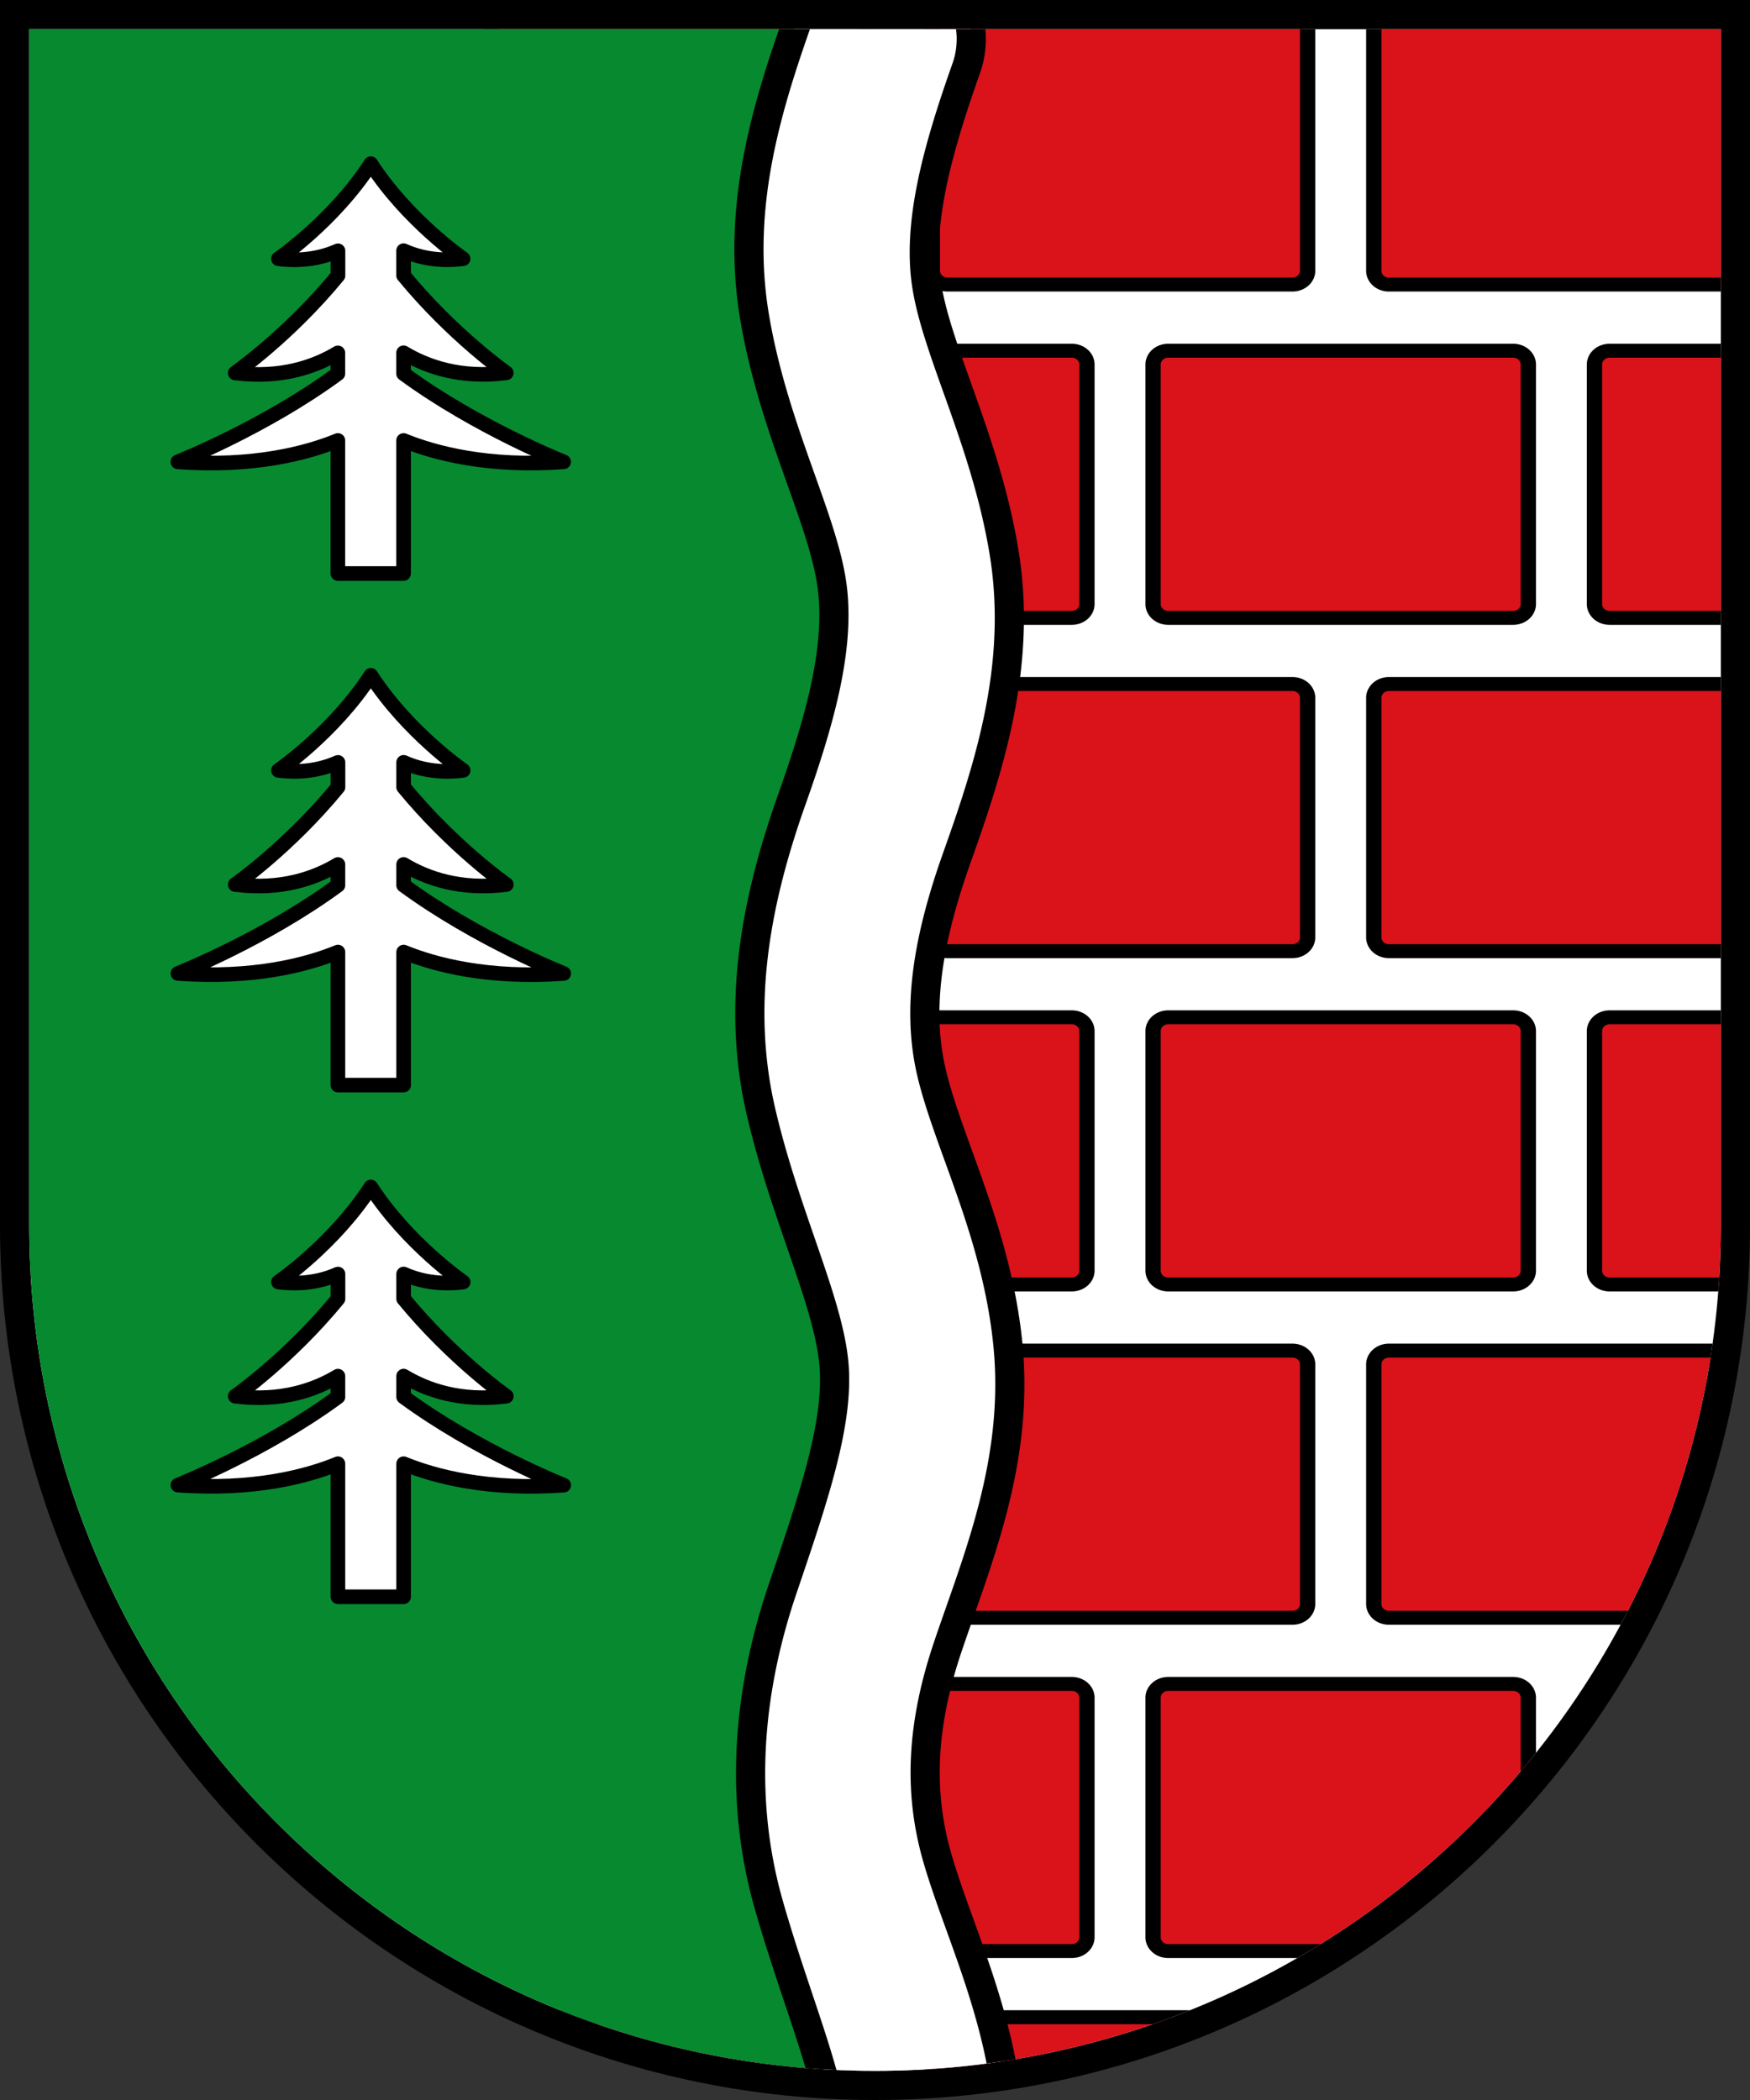 <svg xmlns="http://www.w3.org/2000/svg" xml:space="preserve" width="120" height="144" viewBox="0 0 31.75 38.1"><rect x="0" y="0" width="31.75" height="38.1" fill="#333333" stroke="none"/><defs><clipPath id="a"><path fill="#fff" stroke-width=".529" d="M.53.53v21.695c0 8.475 6.87 15.346 15.345 15.346 8.475 0 15.346-6.87 15.346-15.346V.53z"/></clipPath></defs><path d="M0 0v22.225C0 30.993 7.108 38.1 15.875 38.1c8.768 0 15.875-7.107 15.875-15.875V0z"/><g clip-path="url(#a)"><path fill="#fff" d="M.53.53v21.695c0 8.475 6.87 15.346 15.345 15.346 8.475 0 15.346-6.87 15.346-15.346V.53z"/><path fill="#da121a" stroke="#000" stroke-linecap="round" stroke-linejoin="round" stroke-width=".253" d="M17.745 12.68h5.706a.25.25 0 0 1 .25.25v4.347a.25.25 0 0 1-.25.25h-5.706a.25.25 0 0 1-.25-.25V12.93a.25.25 0 0 1 .25-.25zm7.3 0h5.706a.25.25 0 0 1 .25.25v4.347a.25.25 0 0 1-.25.25h-5.706a.25.25 0 0 1-.25-.25V12.93a.25.25 0 0 1 .25-.25zm7.3 0h5.706a.25.25 0 0 1 .25.25v4.347a.25.25 0 0 1-.25.25h-5.706a.25.25 0 0 1-.25-.25V12.93a.25.25 0 0 1 .25-.25zm7.3 0h5.706a.25.25 0 0 1 .25.25v4.347a.25.25 0 0 1-.25.25h-5.706a.25.25 0 0 1-.25-.25V12.93a.25.25 0 0 1 .25-.25zm-18.25 6.047h5.706a.25.25 0 0 1 .25.25v4.347a.25.25 0 0 1-.25.25h-5.706a.25.25 0 0 1-.25-.25v-4.347a.25.25 0 0 1 .25-.25zm7.3 0h5.706a.25.25 0 0 1 .25.25v4.347a.25.25 0 0 1-.25.25h-5.706a.25.25 0 0 1-.25-.25v-4.347a.25.25 0 0 1 .25-.25zm7.3 0h5.706a.25.25 0 0 1 .25.25v4.347a.25.25 0 0 1-.25.25h-5.706a.25.25 0 0 1-.25-.25v-4.347a.25.25 0 0 1 .25-.25zm7.3 0h5.706a.25.25 0 0 1 .25.25v4.347a.25.25 0 0 1-.25.25h-5.706a.25.25 0 0 1-.25-.25v-4.347a.25.25 0 0 1 .25-.25zm-25.55 6.047h5.706a.25.25 0 0 1 .25.25v4.347a.25.25 0 0 1-.25.25h-5.706a.25.25 0 0 1-.25-.25v-4.347a.25.25 0 0 1 .25-.25zm7.3 0h5.706a.25.25 0 0 1 .25.25v4.347a.25.25 0 0 1-.25.25h-5.706a.25.25 0 0 1-.25-.25v-4.347a.25.25 0 0 1 .25-.25zm7.3 0h5.706a.25.25 0 0 1 .25.25v4.347a.25.25 0 0 1-.25.25h-5.706a.25.25 0 0 1-.25-.25v-4.347a.25.25 0 0 1 .25-.25zm7.3 0h5.706a.25.25 0 0 1 .25.25v4.347a.25.25 0 0 1-.25.25h-5.706a.25.25 0 0 1-.25-.25v-4.347a.25.25 0 0 1 .25-.25zm-18.25 6.047h5.706a.25.25 0 0 1 .25.25v4.347a.25.25 0 0 1-.25.25h-5.706a.25.25 0 0 1-.25-.25v-4.347a.25.25 0 0 1 .25-.25zm7.3 0h5.706a.25.25 0 0 1 .25.25v4.347a.25.25 0 0 1-.25.25h-5.706a.25.25 0 0 1-.25-.25v-4.347a.25.25 0 0 1 .25-.25zm7.3 0h5.706a.25.25 0 0 1 .25.25v4.347a.25.25 0 0 1-.25.25h-5.706a.25.25 0 0 1-.25-.25v-4.347a.25.25 0 0 1 .25-.25zm7.3 0h5.706a.25.25 0 0 1 .25.25v4.347a.25.25 0 0 1-.25.25h-5.706a.25.25 0 0 1-.25-.25v-4.347a.25.25 0 0 1 .25-.25zm-25.55 6.047h5.706a.25.25 0 0 1 .25.25v4.347a.25.25 0 0 1-.25.25h-5.706a.25.25 0 0 1-.25-.25v-4.347a.25.25 0 0 1 .25-.25zm7.3 0h5.706a.25.25 0 0 1 .25.25v4.347a.25.25 0 0 1-.25.25h-5.706a.25.25 0 0 1-.25-.25v-4.347a.25.25 0 0 1 .25-.25zm7.3 0h5.706a.25.25 0 0 1 .25.25v4.347a.25.25 0 0 1-.25.25h-5.706a.25.25 0 0 1-.25-.25v-4.347a.25.25 0 0 1 .25-.25zm7.3 0h5.706a.25.25 0 0 1 .25.25v4.347a.25.25 0 0 1-.25.25h-5.706a.25.25 0 0 1-.25-.25v-4.347a.25.25 0 0 1 .25-.25zm-18.25 6.047h5.706a.25.25 0 0 1 .25.25v4.347a.25.25 0 0 1-.25.25h-5.706a.25.25 0 0 1-.25-.25v-4.347a.25.25 0 0 1 .25-.25zm7.3 0h5.706a.25.25 0 0 1 .25.25v4.347a.25.25 0 0 1-.25.25h-5.706a.25.25 0 0 1-.25-.25v-4.347a.25.25 0 0 1 .25-.25zm7.3 0h5.706a.25.25 0 0 1 .25.25v4.347a.25.25 0 0 1-.25.25h-5.706a.25.25 0 0 1-.25-.25v-4.347a.25.25 0 0 1 .25-.25zm7.3 0h5.706a.25.25 0 0 1 .25.25v4.347a.25.25 0 0 1-.25.25h-5.706a.25.25 0 0 1-.25-.25v-4.347a.25.25 0 0 1 .25-.25zm-25.55 6.047h5.706a.25.25 0 0 1 .25.25v4.347a.25.25 0 0 1-.25.25h-5.706a.25.25 0 0 1-.25-.25v-4.347a.25.25 0 0 1 .25-.25zm7.3 0h5.706a.25.25 0 0 1 .25.25v4.347a.25.25 0 0 1-.25.25h-5.706a.25.25 0 0 1-.25-.25v-4.347a.25.25 0 0 1 .25-.25zm7.3 0h5.706a.25.25 0 0 1 .25.25v4.347a.25.25 0 0 1-.25.25h-5.706a.25.25 0 0 1-.25-.25v-4.347a.25.25 0 0 1 .25-.25zm7.3 0h5.706a.25.25 0 0 1 .25.25v4.347a.25.25 0 0 1-.25.25h-5.706a.25.25 0 0 1-.25-.25v-4.347a.25.25 0 0 1 .25-.25z" transform="matrix(1.097 0 0 1 -10.284 -12.364)"/><path fill="#078930" d="M0 0h15.875v38.1H0z"/><path fill="#fff" stroke="#000" stroke-linecap="round" stroke-linejoin="round" stroke-width=".529" d="M16.566-.787a1.587 1.587 0 0 0-2.027.963c-.582 1.637-1.197 3.5-.85 5.568.33 1.969 1.188 3.56 1.39 4.772.187 1.114-.162 2.436-.71 3.98-.614 1.729-1.031 3.649-.565 5.662.436 1.88 1.216 3.427 1.324 4.567.104 1.082-.378 2.474-.933 4.113-.615 1.817-.801 3.775-.248 5.717.508 1.784 1.182 3.276 1.203 4.369a1.587 1.587 0 0 0 1.617 1.556 1.587 1.587 0 0 0 1.557-1.617c-.04-2.089-.926-3.78-1.324-5.177-.354-1.241-.26-2.465.203-3.83.522-1.544 1.286-3.333 1.086-5.432-.195-2.042-1.091-3.68-1.393-4.983-.27-1.168-.052-2.429.465-3.882.582-1.638 1.197-3.499.851-5.567-.329-1.97-1.189-3.56-1.392-4.773-.187-1.113.162-2.433.71-3.979a1.587 1.587 0 0 0-.964-2.027z" color="#000"/></g><g fill="#fff" stroke="#000" stroke-linecap="round" stroke-linejoin="round" stroke-width=".265"><path d="M6.728 2.97c-.67 1.035-1.676 1.725-1.676 1.725.451.057.811-.026 1.08-.145V5C5.24 6.086 4.267 6.766 4.267 6.766c.835.107 1.455-.117 1.863-.364v.377c-1.33.977-2.903 1.6-2.903 1.6 1.375.1 2.34-.157 2.903-.388v2.414h1.192V7.991c.564.23 1.529.488 2.904.388 0 0-1.573-.623-2.904-1.6V6.4c.409.248 1.028.472 1.863.365 0 0-.97-.681-1.863-1.767v-.45c.269.12.628.203 1.08.146 0 0-1.005-.69-1.675-1.725zM6.728 21.535c-.67 1.035-1.676 1.725-1.676 1.725.451.057.811-.026 1.08-.145v.45c-.892 1.086-1.864 1.766-1.864 1.766.835.107 1.455-.117 1.863-.364v.377c-1.33.977-2.903 1.6-2.903 1.6 1.375.1 2.34-.157 2.903-.388v2.414h1.192v-2.414c.564.23 1.529.488 2.904.389 0 0-1.573-.624-2.904-1.601v-.378c.409.248 1.028.472 1.863.365 0 0-.97-.68-1.863-1.767v-.45c.269.12.628.203 1.08.146 0 0-1.005-.69-1.675-1.725zM6.728 12.252c-.67 1.035-1.676 1.725-1.676 1.725.451.057.811-.026 1.08-.145v.45c-.892 1.086-1.864 1.766-1.864 1.766.835.107 1.455-.117 1.863-.364v.377c-1.33.977-2.903 1.6-2.903 1.6 1.375.1 2.34-.157 2.903-.388v2.414h1.192v-2.414c.564.23 1.529.488 2.904.389 0 0-1.573-.624-2.904-1.601v-.378c.409.248 1.028.472 1.863.365 0 0-.97-.68-1.863-1.767v-.45c.269.12.628.203 1.08.146 0 0-1.005-.69-1.675-1.725z"/></g></svg>